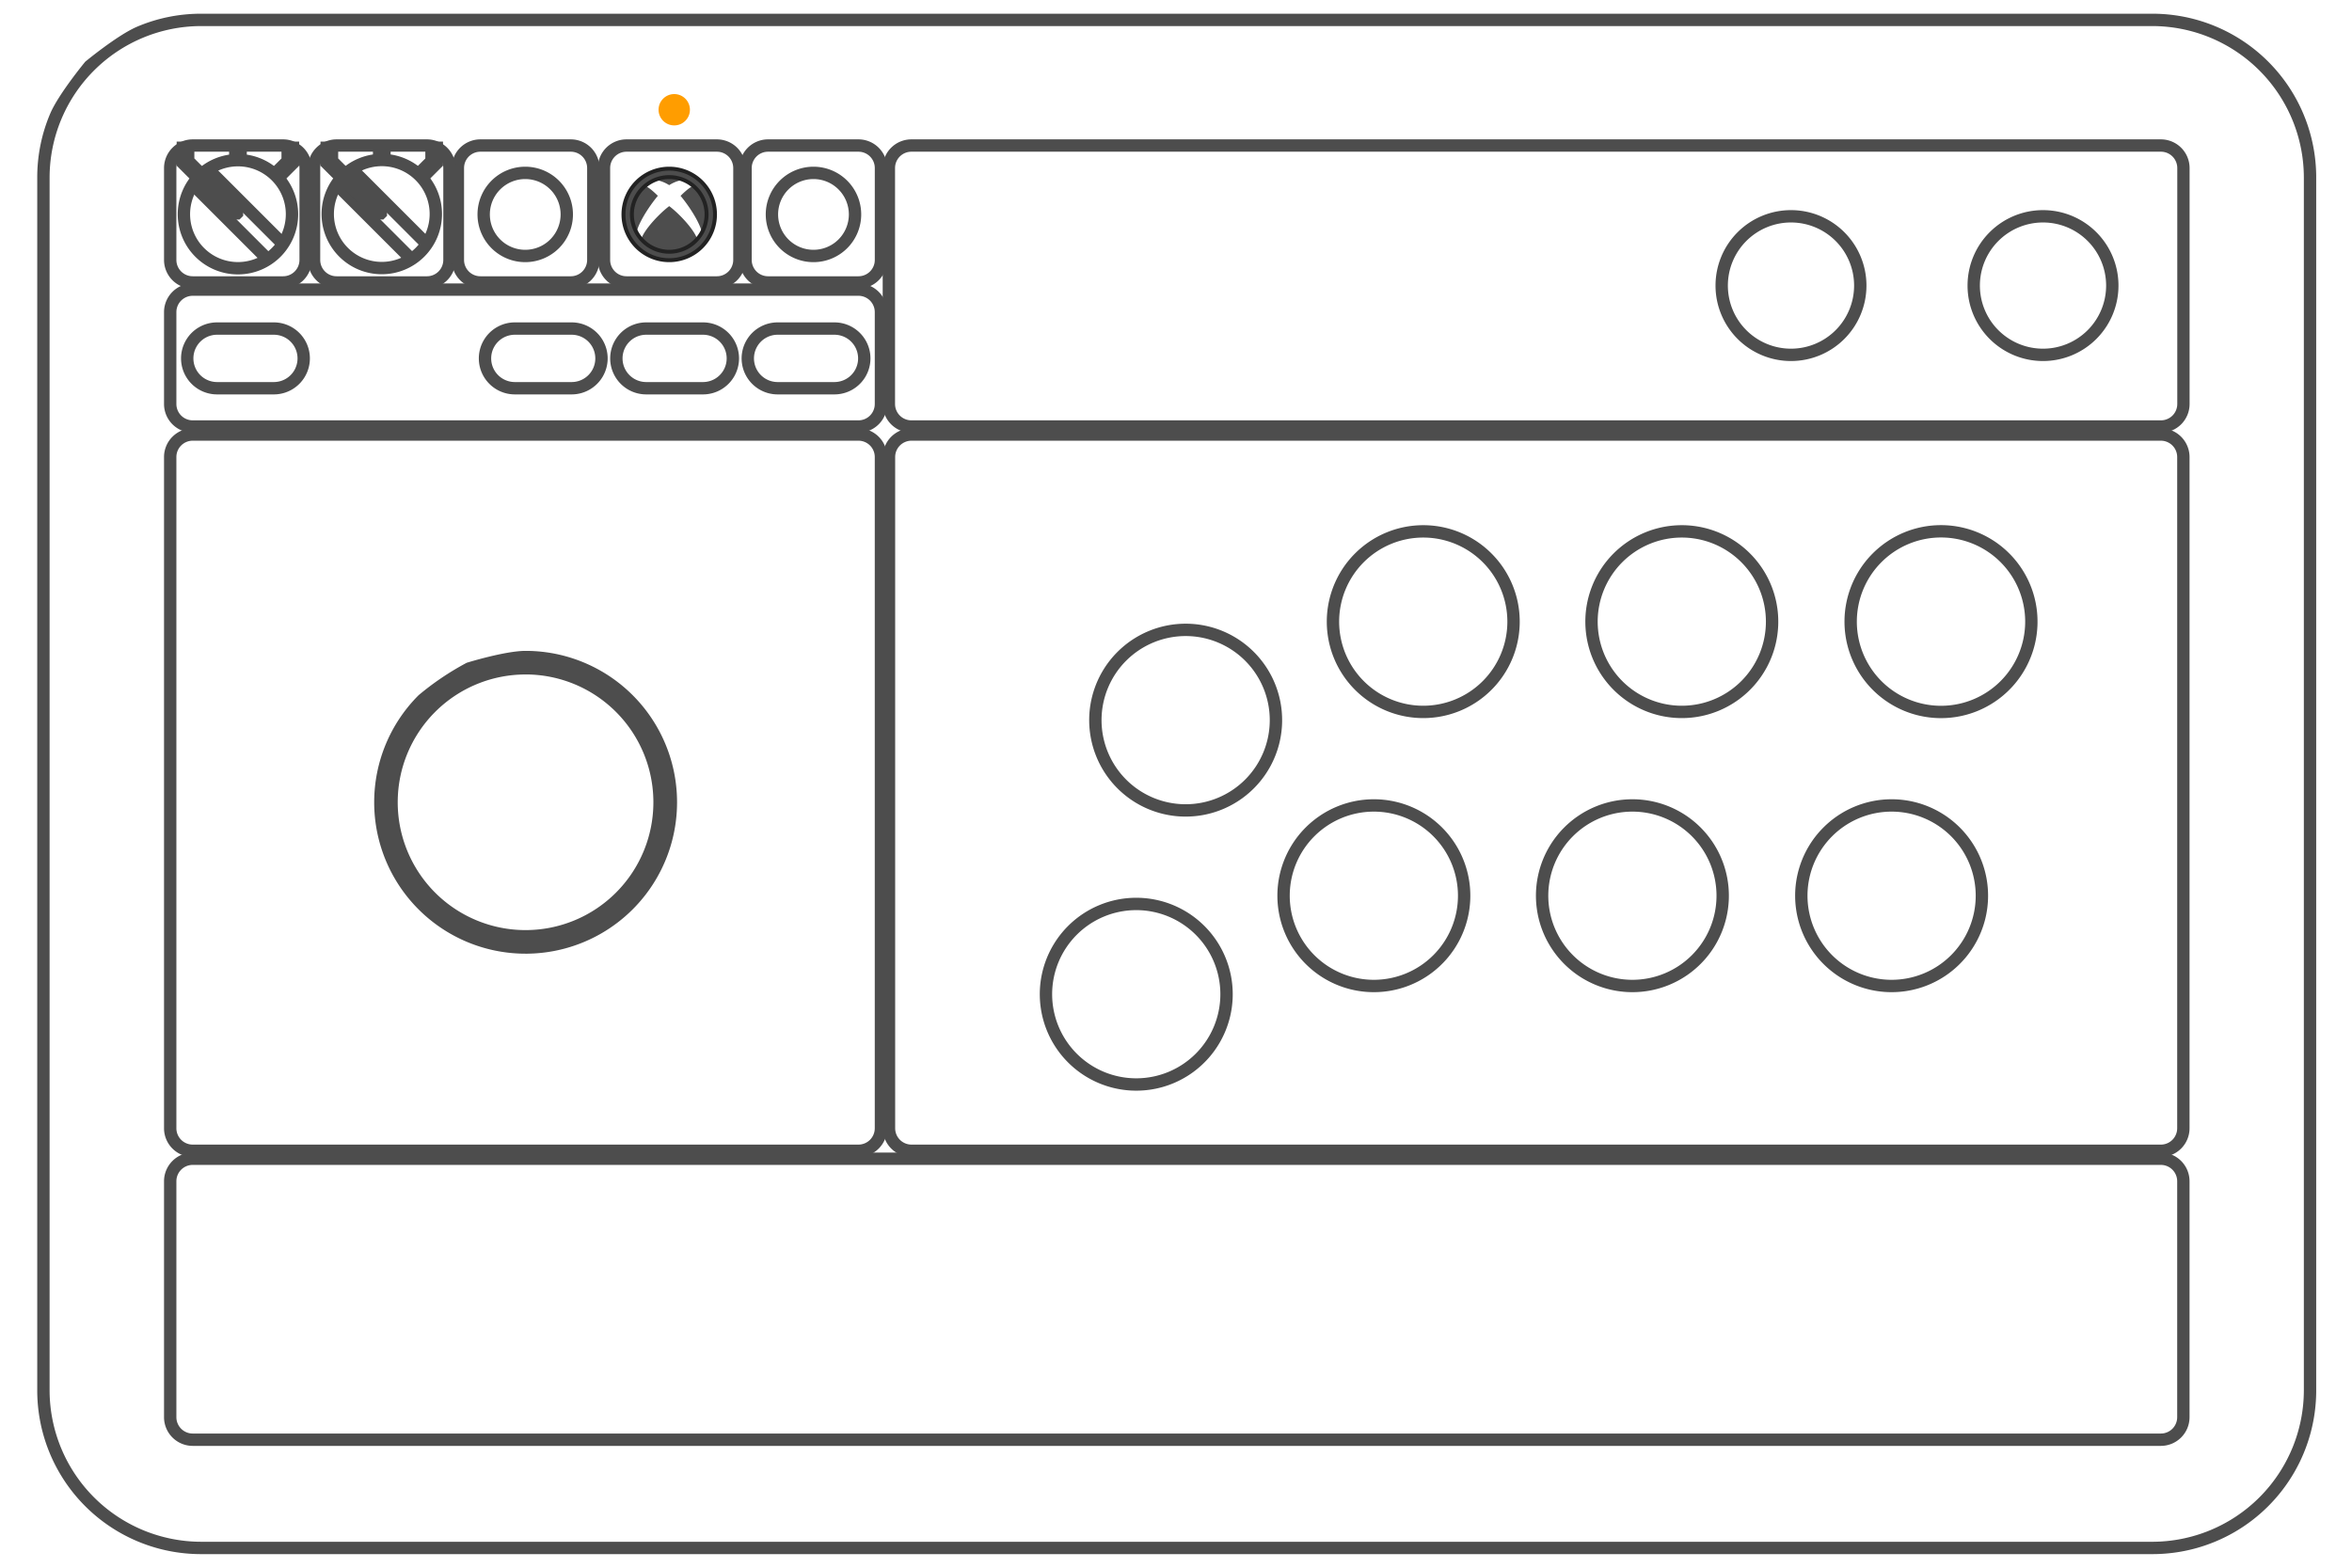 <svg xmlns="http://www.w3.org/2000/svg" xmlns:xlink="http://www.w3.org/1999/xlink" width="300" height="200" viewBox="0 0 300 200">
  <defs>
    <filter id="椭圆_31" x="73.5" y="1.5" width="25" height="25" filterUnits="userSpaceOnUse">
      <feOffset input="SourceAlpha"/>
      <feGaussianBlur stdDeviation="3.5" result="blur"/>
      <feFlood flood-color="#ff9d00"/>
      <feComposite operator="in" in2="blur"/>
      <feComposite in="SourceGraphic"/>
    </filter>
  </defs>
  <g id="组_38" data-name="组 38" transform="translate(-33 -468)">
    <g id="组_37" data-name="组 37" transform="translate(-300 41)">
      <rect id="矩形_11" data-name="矩形 11" width="300" height="200" transform="translate(333 427)" fill="none"/>
      <g id="组_31" data-name="组 31" transform="translate(415.43 -466.996)">
        <g id="组_29" data-name="组 29" transform="translate(-59.395 912.563)">
          <g id="组_28" data-name="组 28">
            <g id="组_20" data-name="组 20">
              <g id="组_19" data-name="组 19">
                <path id="路径_477" data-name="路径 477" d="M203.677,314.657a.034.034,0,0,1,.021.007c1.586,1.2,4.306,4.194,3.475,5.032a5.317,5.317,0,0,1-6.992,0c-.825-.846,1.889-3.827,3.475-5.032l.014-.007m2.763-3.482a5.311,5.311,0,0,0-5.526,0c-.007,0-.014.021-.007.028s.014.014.028.007a4.934,4.934,0,0,1,2.735.754h.021a4.876,4.876,0,0,1,2.735-.754c.014,0,.021,0,.028-.007a.043.043,0,0,0-.007-.028m-6.477.747-.021.021a5.3,5.3,0,0,0-.486,6.977c0,.007.021.014.028.007s.014-.014,0-.028c-.4-1.248,1.663-4.285,2.735-5.554v-.014c0-.007,0-.014-.007-.014-1.621-1.607-2.171-1.438-2.255-1.4m5.173,1.4a.024.024,0,0,0-.007.014s0,.014.007.014c1.071,1.269,3.136,4.3,2.735,5.554v.028a.041.041,0,0,0,.028-.007,5.305,5.305,0,0,0-.479-6.977l-.021-.021c-.092-.042-.634-.218-2.255,1.4" transform="translate(-141.352 -306.918)" fill="#4d4d4d"/>
                <rect id="矩形_8" data-name="矩形 8" width="1.255" height="1.847" transform="translate(6.689)" fill="#4d4d4d" stroke="#4d4d4d" stroke-width="1"/>
                <path id="路径_487" data-name="路径 487" d="M118.725,307.314V305.46H117.47v2.368h0l1.889,1.889.888-.881Z" transform="translate(-117.47 -305.46)" fill="#4d4d4d" stroke="#4d4d4d" stroke-width="1"/>
                <path id="路径_488" data-name="路径 488" d="M135.8,307.314V305.46h1.255v2.368h0l-1.889,1.889-.888-.881Z" transform="translate(-122.432 -305.46)" fill="#4d4d4d" stroke="#4d4d4d" stroke-width="1"/>
                <rect id="矩形_9" data-name="矩形 9" width="1.255" height="1.847" transform="translate(25.035)" fill="#4d4d4d" stroke="#4d4d4d" stroke-width="1"/>
                <path id="路径_489" data-name="路径 489" d="M144.755,307.314V305.46H143.5v2.368h0l1.889,1.889.888-.881Z" transform="translate(-125.154 -305.46)" fill="#4d4d4d" stroke="#4d4d4d" stroke-width="1"/>
                <path id="路径_490" data-name="路径 490" d="M161.832,307.314V305.46h1.255v2.368h0l-1.889,1.889-.888-.881Z" transform="translate(-130.116 -305.46)" fill="#4d4d4d" stroke="#4d4d4d" stroke-width="1"/>
                <path id="路径_491" data-name="路径 491" d="M151.85,315.7l-.176.176h-.712l-4.532-4.532.888-.888,4.532,4.532Z" transform="translate(-126.019 -306.936)" fill="#4d4d4d" stroke="#4d4d4d" stroke-width="1"/>
                <path id="路径_492" data-name="路径 492" d="M125.82,315.7l-.176.176h-.712l-4.532-4.532.888-.888,4.532,4.532Z" transform="translate(-118.335 -306.936)" fill="#4d4d4d" stroke="#4d4d4d" stroke-width="1"/>
              </g>
            </g>
          </g>
        </g>
        <path id="矩形_10" data-name="矩形 10" d="M2.882-.525H14.419a3.411,3.411,0,0,1,3.407,3.407V14.609a3.411,3.411,0,0,1-3.407,3.407H2.882A3.411,3.411,0,0,1-.525,14.609V2.882A3.411,3.411,0,0,1,2.882-.525ZM14.419,16.94a2.334,2.334,0,0,0,2.331-2.331V2.882A2.334,2.334,0,0,0,14.419.551H2.882A2.334,2.334,0,0,0,.551,2.882V14.609A2.334,2.334,0,0,0,2.882,16.94Z" transform="translate(-60.733 912.55)" fill="#4d4d4d" stroke="#4d4d4d" stroke-width="0.5"/>
        <path id="矩形_11-2" data-name="矩形 11" d="M2.882-.525H87.8a3.411,3.411,0,0,1,3.407,3.407V14.609A3.411,3.411,0,0,1,87.8,18.016H2.882A3.411,3.411,0,0,1-.525,14.609V2.882A3.411,3.411,0,0,1,2.882-.525ZM87.8,16.94a2.334,2.334,0,0,0,2.331-2.331V2.882A2.334,2.334,0,0,0,87.8.551H2.882A2.334,2.334,0,0,0,.551,2.882V14.609A2.334,2.334,0,0,0,2.882,16.94Z" transform="translate(-60.733 930.931)" fill="#4d4d4d" stroke="#4d4d4d" stroke-width="0.5"/>
        <path id="矩形_12" data-name="矩形 12" d="M2.882-.525H87.8a3.411,3.411,0,0,1,3.407,3.407V88.521A3.411,3.411,0,0,1,87.8,91.928H2.882A3.411,3.411,0,0,1-.525,88.521V2.882A3.411,3.411,0,0,1,2.882-.525ZM87.8,90.852a2.334,2.334,0,0,0,2.331-2.331V2.882A2.334,2.334,0,0,0,87.8.551H2.882A2.334,2.334,0,0,0,.551,2.882V88.521a2.334,2.334,0,0,0,2.331,2.331Z" transform="translate(-60.733 949.418)" fill="#4d4d4d" stroke="#4d4d4d" stroke-width="0.5"/>
        <g id="路径_511" data-name="路径 511" transform="translate(-34.446 977.284)">
          <path id="路径_511-2" data-name="路径 511" d="M172.484,435.976a19.063,19.063,0,0,1-13.477-32.547,35.383,35.383,0,0,1,6.058-4.086s4.846-1.5,7.419-1.5a19.066,19.066,0,0,1,0,38.132Zm0-35.621A16.555,16.555,0,1,0,189.031,416.9a16.555,16.555,0,0,0-16.547-16.549Z" transform="translate(-153.425 -397.845)" fill="#4d4d4d" stroke="#4d4d4d" stroke-width="0.5"/>
        </g>
        <path id="矩形_13" data-name="矩形 13" d="M2.882-.525H162.243a3.411,3.411,0,0,1,3.407,3.407V88.521a3.411,3.411,0,0,1-3.407,3.407H2.882A3.411,3.411,0,0,1-.525,88.521V2.882A3.411,3.411,0,0,1,2.882-.525ZM162.243,90.852a2.334,2.334,0,0,0,2.331-2.331V2.882A2.334,2.334,0,0,0,162.243.551H2.882A2.334,2.334,0,0,0,.551,2.882V88.521a2.334,2.334,0,0,0,2.331,2.331Z" transform="translate(30.948 949.418)" fill="#4d4d4d" stroke="#4d4d4d" stroke-width="0.5"/>
        <path id="矩形_14" data-name="矩形 14" d="M2.882-.525H14.419a3.411,3.411,0,0,1,3.407,3.407V14.609a3.411,3.411,0,0,1-3.407,3.407H2.882A3.411,3.411,0,0,1-.525,14.609V2.882A3.411,3.411,0,0,1,2.882-.525ZM14.419,16.94a2.334,2.334,0,0,0,2.331-2.331V2.882A2.334,2.334,0,0,0,14.419.551H2.882A2.334,2.334,0,0,0,.551,2.882V14.609A2.334,2.334,0,0,0,2.882,16.94Z" transform="translate(-42.387 912.55)" fill="#4d4d4d" stroke="#4d4d4d" stroke-width="0.5"/>
        <path id="矩形_15" data-name="矩形 15" d="M2.882-.525H14.419a3.411,3.411,0,0,1,3.407,3.407V14.609a3.411,3.411,0,0,1-3.407,3.407H2.882A3.411,3.411,0,0,1-.525,14.609V2.882A3.411,3.411,0,0,1,2.882-.525ZM14.419,16.94a2.334,2.334,0,0,0,2.331-2.331V2.882A2.334,2.334,0,0,0,14.419.551H2.882A2.334,2.334,0,0,0,.551,2.882V14.609A2.334,2.334,0,0,0,2.882,16.94Z" transform="translate(-24.041 912.55)" fill="#4d4d4d" stroke="#4d4d4d" stroke-width="0.5"/>
        <path id="矩形_16" data-name="矩形 16" d="M2.882-.525H14.419a3.411,3.411,0,0,1,3.407,3.407V14.609a3.411,3.411,0,0,1-3.407,3.407H2.882A3.411,3.411,0,0,1-.525,14.609V2.882A3.411,3.411,0,0,1,2.882-.525ZM14.419,16.94a2.334,2.334,0,0,0,2.331-2.331V2.882A2.334,2.334,0,0,0,14.419.551H2.882A2.334,2.334,0,0,0,.551,2.882V14.609A2.334,2.334,0,0,0,2.882,16.94Z" transform="translate(-5.405 912.55)" fill="#4d4d4d" stroke="#4d4d4d" stroke-width="0.5"/>
        <path id="矩形_17" data-name="矩形 17" d="M2.882-.525H14.419a3.411,3.411,0,0,1,3.407,3.407V14.609a3.411,3.411,0,0,1-3.407,3.407H2.882A3.411,3.411,0,0,1-.525,14.609V2.882A3.411,3.411,0,0,1,2.882-.525ZM14.419,16.94a2.334,2.334,0,0,0,2.331-2.331V2.882A2.334,2.334,0,0,0,14.419.551H2.882A2.334,2.334,0,0,0,.551,2.882V14.609A2.334,2.334,0,0,0,2.882,16.94Z" transform="translate(12.651 912.55)" fill="#4d4d4d" stroke="#4d4d4d" stroke-width="0.5"/>
        <path id="路径_512" data-name="路径 512" d="M231.184,346.753h-7.245a4.344,4.344,0,1,1,0-8.688h7.245a4.344,4.344,0,0,1,0,8.688Zm-7.245-7.612a3.268,3.268,0,1,0,0,6.536h7.245a3.268,3.268,0,1,0,0-6.536Z" transform="translate(-207.18 597.31)" fill="#4d4d4d" stroke="#4d4d4d" stroke-width="0.5"/>
        <path id="路径_513" data-name="路径 513" d="M207.4,346.753h-7.245a4.344,4.344,0,1,1,0-8.688H207.4a4.344,4.344,0,0,1,0,8.688Zm-7.245-7.612a3.268,3.268,0,0,0,0,6.536H207.4a3.268,3.268,0,0,0,0-6.536Z" transform="translate(-200.16 597.31)" fill="#4d4d4d" stroke="#4d4d4d" stroke-width="0.5"/>
        <path id="路径_514" data-name="路径 514" d="M183.624,346.753h-7.245a4.344,4.344,0,1,1,0-8.688h7.245a4.344,4.344,0,0,1,0,8.688Zm-7.245-7.612a3.268,3.268,0,0,0,0,6.536h7.245a3.268,3.268,0,0,0,0-6.536Z" transform="translate(-193.14 597.31)" fill="#4d4d4d" stroke="#4d4d4d" stroke-width="0.5"/>
        <path id="路径_515" data-name="路径 515" d="M129.734,346.753h-7.245a4.344,4.344,0,1,1,0-8.688h7.245a4.344,4.344,0,0,1,0,8.688Zm-7.245-7.612a3.268,3.268,0,0,0,0,6.536h7.245a3.268,3.268,0,1,0,0-6.536Z" transform="translate(-177.232 597.31)" fill="#4d4d4d" stroke="#4d4d4d" stroke-width="0.5"/>
        <path id="矩形_18" data-name="矩形 18" d="M2.882-.525H162.264a3.411,3.411,0,0,1,3.407,3.407V32.99a3.411,3.411,0,0,1-3.407,3.407H2.882A3.411,3.411,0,0,1-.525,32.99V2.882A3.411,3.411,0,0,1,2.882-.525ZM162.264,35.321A2.334,2.334,0,0,0,164.6,32.99V2.882A2.334,2.334,0,0,0,162.264.551H2.882A2.334,2.334,0,0,0,.551,2.882V32.99a2.334,2.334,0,0,0,2.331,2.331Z" transform="translate(30.933 912.55)" fill="#4d4d4d" stroke="#4d4d4d" stroke-width="0.5"/>
        <path id="矩形_19" data-name="矩形 19" d="M2.882-.525H253.924a3.411,3.411,0,0,1,3.407,3.407V32.99a3.411,3.411,0,0,1-3.407,3.407H2.882A3.411,3.411,0,0,1-.525,32.99V2.882A3.411,3.411,0,0,1,2.882-.525ZM253.924,35.321a2.334,2.334,0,0,0,2.331-2.331V2.882A2.334,2.334,0,0,0,253.924.551H2.882A2.334,2.334,0,0,0,.551,2.882V32.99a2.334,2.334,0,0,0,2.331,2.331Z" transform="translate(-60.733 1041.81)" fill="#4d4d4d" stroke="#4d4d4d" stroke-width="0.5"/>
        <g id="矩形_20" data-name="矩形 20" transform="translate(-77.43 895.996)">
          <path id="矩形_20-2" data-name="矩形 20" d="M20.127-.525H269.008A20.636,20.636,0,0,1,289.66,20.127V174.842a20.636,20.636,0,0,1-20.652,20.652H20.127A20.636,20.636,0,0,1-.525,174.842V20.127A20.523,20.523,0,0,1,1.1,12.088C2.14,9.629,5.526,5.524,5.526,5.524s4.1-3.386,6.562-4.424A20.523,20.523,0,0,1,20.127-.525ZM269.008,194.419a19.6,19.6,0,0,0,19.576-19.576V20.127A19.6,19.6,0,0,0,269.008.551H20.127A19.6,19.6,0,0,0,.551,20.127V174.842a19.6,19.6,0,0,0,19.576,19.576Z" transform="translate(0.525 0.525)" fill="#4d4d4d" stroke="#4d4d4d" stroke-width="0.5"/>
        </g>
        <path id="椭圆_25" data-name="椭圆 25" d="M6.906-.525A7.431,7.431,0,1,1-.525,6.906,7.431,7.431,0,0,1,6.906-.525Zm0,13.786A6.355,6.355,0,1,0,.551,6.906a6.355,6.355,0,0,0,6.355,6.355Z" transform="translate(-58.985 914.418)" fill="#4d4d4d" stroke="#4d4d4d" stroke-width="0.5"/>
        <path id="路径_517" data-name="路径 517" d="M151.006,307.555a7.431,7.431,0,1,1-7.431,7.431A7.431,7.431,0,0,1,151.006,307.555Zm0,13.786a6.355,6.355,0,1,0-6.355-6.355A6.355,6.355,0,0,0,151.006,321.341Z" transform="translate(-184.739 606.316)" fill="#4d4d4d" stroke="#4d4d4d" stroke-width="0.5"/>
        <path id="路径_518" data-name="路径 518" d="M177.633,321.561a5.838,5.838,0,1,1,5.838-5.838A5.838,5.838,0,0,1,177.633,321.561Zm0-10.6a4.762,4.762,0,1,0,4.762,4.762A4.762,4.762,0,0,0,177.633,310.961Z" transform="translate(-193.069 605.629)" fill="#4d4d4d" stroke="#4d4d4d" stroke-width="0.5"/>
        <path id="路径_519" data-name="路径 519" d="M203.693,321.561a5.838,5.838,0,1,1,5.838-5.838A5.838,5.838,0,0,1,203.693,321.561Zm0-10.6a4.762,4.762,0,1,0,4.762,4.762,4.762,4.762,0,0,0-4.762-4.762Z" transform="translate(-200.762 605.629)" fill="#4d4d4d" stroke="#222" stroke-width="0.5"/>
        <path id="路径_520" data-name="路径 520" d="M229.8,321.561a5.838,5.838,0,1,1,5.838-5.838A5.838,5.838,0,0,1,229.8,321.561Zm0-10.6a4.762,4.762,0,1,0,4.762,4.762A4.762,4.762,0,0,0,229.8,310.961Z" transform="translate(-208.47 605.629)" fill="#4d4d4d" stroke="#4d4d4d" stroke-width="0.5"/>
        <path id="椭圆_26" data-name="椭圆 26" d="M8.851-.525A9.376,9.376,0,1,1-.525,8.851,9.376,9.376,0,0,1,8.851-.525Zm0,17.676a8.3,8.3,0,1,0-8.3-8.3,8.3,8.3,0,0,0,8.3,8.3Z" transform="translate(137.161 921.578)" fill="#4d4d4d" stroke="#4d4d4d" stroke-width="0.5"/>
        <path id="椭圆_27" data-name="椭圆 27" d="M11.529-.525A12.055,12.055,0,1,1,3.006,3.006,12.055,12.055,0,0,1,11.529-.525Zm0,23.033A10.978,10.978,0,1,0,.551,11.53,10.978,10.978,0,0,0,11.529,22.508Z" transform="translate(57.272 974.34)" fill="#4d4d4d" stroke="#4d4d4d" stroke-width="0.5"/>
        <path id="椭圆_28" data-name="椭圆 28" d="M11.529-.525A12.055,12.055,0,1,1,3.006,3.006,12.055,12.055,0,0,1,11.529-.525Zm0,23.033A10.978,10.978,0,1,0,.551,11.53,10.978,10.978,0,0,0,11.529,22.508Z" transform="translate(87.578 961.773)" fill="#4d4d4d" stroke="#4d4d4d" stroke-width="0.5"/>
        <path id="椭圆_29" data-name="椭圆 29" d="M11.529-.525A12.055,12.055,0,1,1,3.006,3.006,12.055,12.055,0,0,1,11.529-.525Zm0,23.033A10.978,10.978,0,1,0,.551,11.53,10.978,10.978,0,0,0,11.529,22.508Z" transform="translate(120.556 961.773)" fill="#4d4d4d" stroke="#4d4d4d" stroke-width="0.5"/>
        <path id="路径_521" data-name="路径 521" d="M431.247,374.765a12.061,12.061,0,1,1-8.529,3.533,12.061,12.061,0,0,1,8.529-3.533Zm0,23.047a10.986,10.986,0,1,0-10.986-10.986A10.986,10.986,0,0,0,431.247,397.812Z" transform="translate(-266.099 586.476)" fill="#4d4d4d" stroke="#4d4d4d" stroke-width="0.5"/>
        <path id="椭圆_30" data-name="椭圆 30" d="M11.529-.525A12.055,12.055,0,1,1,3.006,3.006,12.055,12.055,0,0,1,11.529-.525Zm0,23.033A10.978,10.978,0,1,0,.551,11.53,10.978,10.978,0,0,0,11.529,22.508Z" transform="translate(50.971 1009.305)" fill="#4d4d4d" stroke="#4d4d4d" stroke-width="0.5"/>
        <path id="椭圆_31-2" data-name="椭圆 31" d="M11.529-.525A12.055,12.055,0,1,1,3.006,3.006,12.055,12.055,0,0,1,11.529-.525Zm0,23.033A10.978,10.978,0,1,0,.551,11.53,10.978,10.978,0,0,0,11.529,22.508Z" transform="translate(81.277 996.738)" fill="#4d4d4d" stroke="#4d4d4d" stroke-width="0.5"/>
        <path id="椭圆_32" data-name="椭圆 32" d="M11.529-.525A12.055,12.055,0,1,1,3.006,3.006,12.055,12.055,0,0,1,11.529-.525Zm0,23.033A10.978,10.978,0,1,0,.551,11.53,10.978,10.978,0,0,0,11.529,22.508Z" transform="translate(114.255 996.738)" fill="#4d4d4d" stroke="#4d4d4d" stroke-width="0.5"/>
        <path id="椭圆_33" data-name="椭圆 33" d="M11.529-.525A12.055,12.055,0,1,1,3.006,3.006,12.055,12.055,0,0,1,11.529-.525Zm0,23.033A10.978,10.978,0,1,0,.551,11.53,10.978,10.978,0,0,0,11.529,22.508Z" transform="translate(147.317 996.738)" fill="#4d4d4d" stroke="#4d4d4d" stroke-width="0.5"/>
        <path id="椭圆_34" data-name="椭圆 34" d="M8.851-.525A9.376,9.376,0,1,1-.525,8.851,9.376,9.376,0,0,1,8.851-.525Zm0,17.676a8.3,8.3,0,1,0-8.3-8.3,8.3,8.3,0,0,0,8.3,8.3Z" transform="translate(169.307 921.578)" fill="#4d4d4d" stroke="#4d4d4d" stroke-width="0.5"/>
        <path id="直线_23" data-name="直线 23" d="M9.2,9.954-.371.39l.76-.761L9.961,9.193Z" transform="translate(-39.493 917.53)" fill="#4d4d4d" stroke="#4d4d4d" stroke-width="0.5"/>
        <path id="直线_24" data-name="直线 24" d="M9.2,9.961-.371.39.39-.371,9.961,9.2Z" transform="translate(-37.541 915.577)" fill="#4d4d4d" stroke="#4d4d4d" stroke-width="0.5"/>
        <path id="直线_25" data-name="直线 25" d="M9.193,9.954-.371.39.39-.371,9.954,9.193Z" transform="translate(-57.832 917.53)" fill="#4d4d4d" stroke="#4d4d4d" stroke-width="0.5"/>
        <path id="直线_26" data-name="直线 26" d="M9.2,9.961-.371.39.39-.371,9.961,9.2Z" transform="translate(-55.887 915.577)" fill="#4d4d4d" stroke="#4d4d4d" stroke-width="0.5"/>
      </g>
    </g>
    <g id="button_led_adapter_usbrr" transform="translate(-327.2 363.8)">
      <rect id="矩形_375" data-name="矩形 375" width="8" height="8" transform="translate(442.2 114.2)" fill="#fff" opacity="0"/>
      <g transform="matrix(1, 0, 0, 1, 360.2, 104.2)" filter="url(#椭圆_31)">
        <circle id="椭圆_31-3" data-name="椭圆 31" cx="2" cy="2" r="2" transform="translate(84 12)" fill="#ff9d00"/>
      </g>
    </g>
  </g>
</svg>
